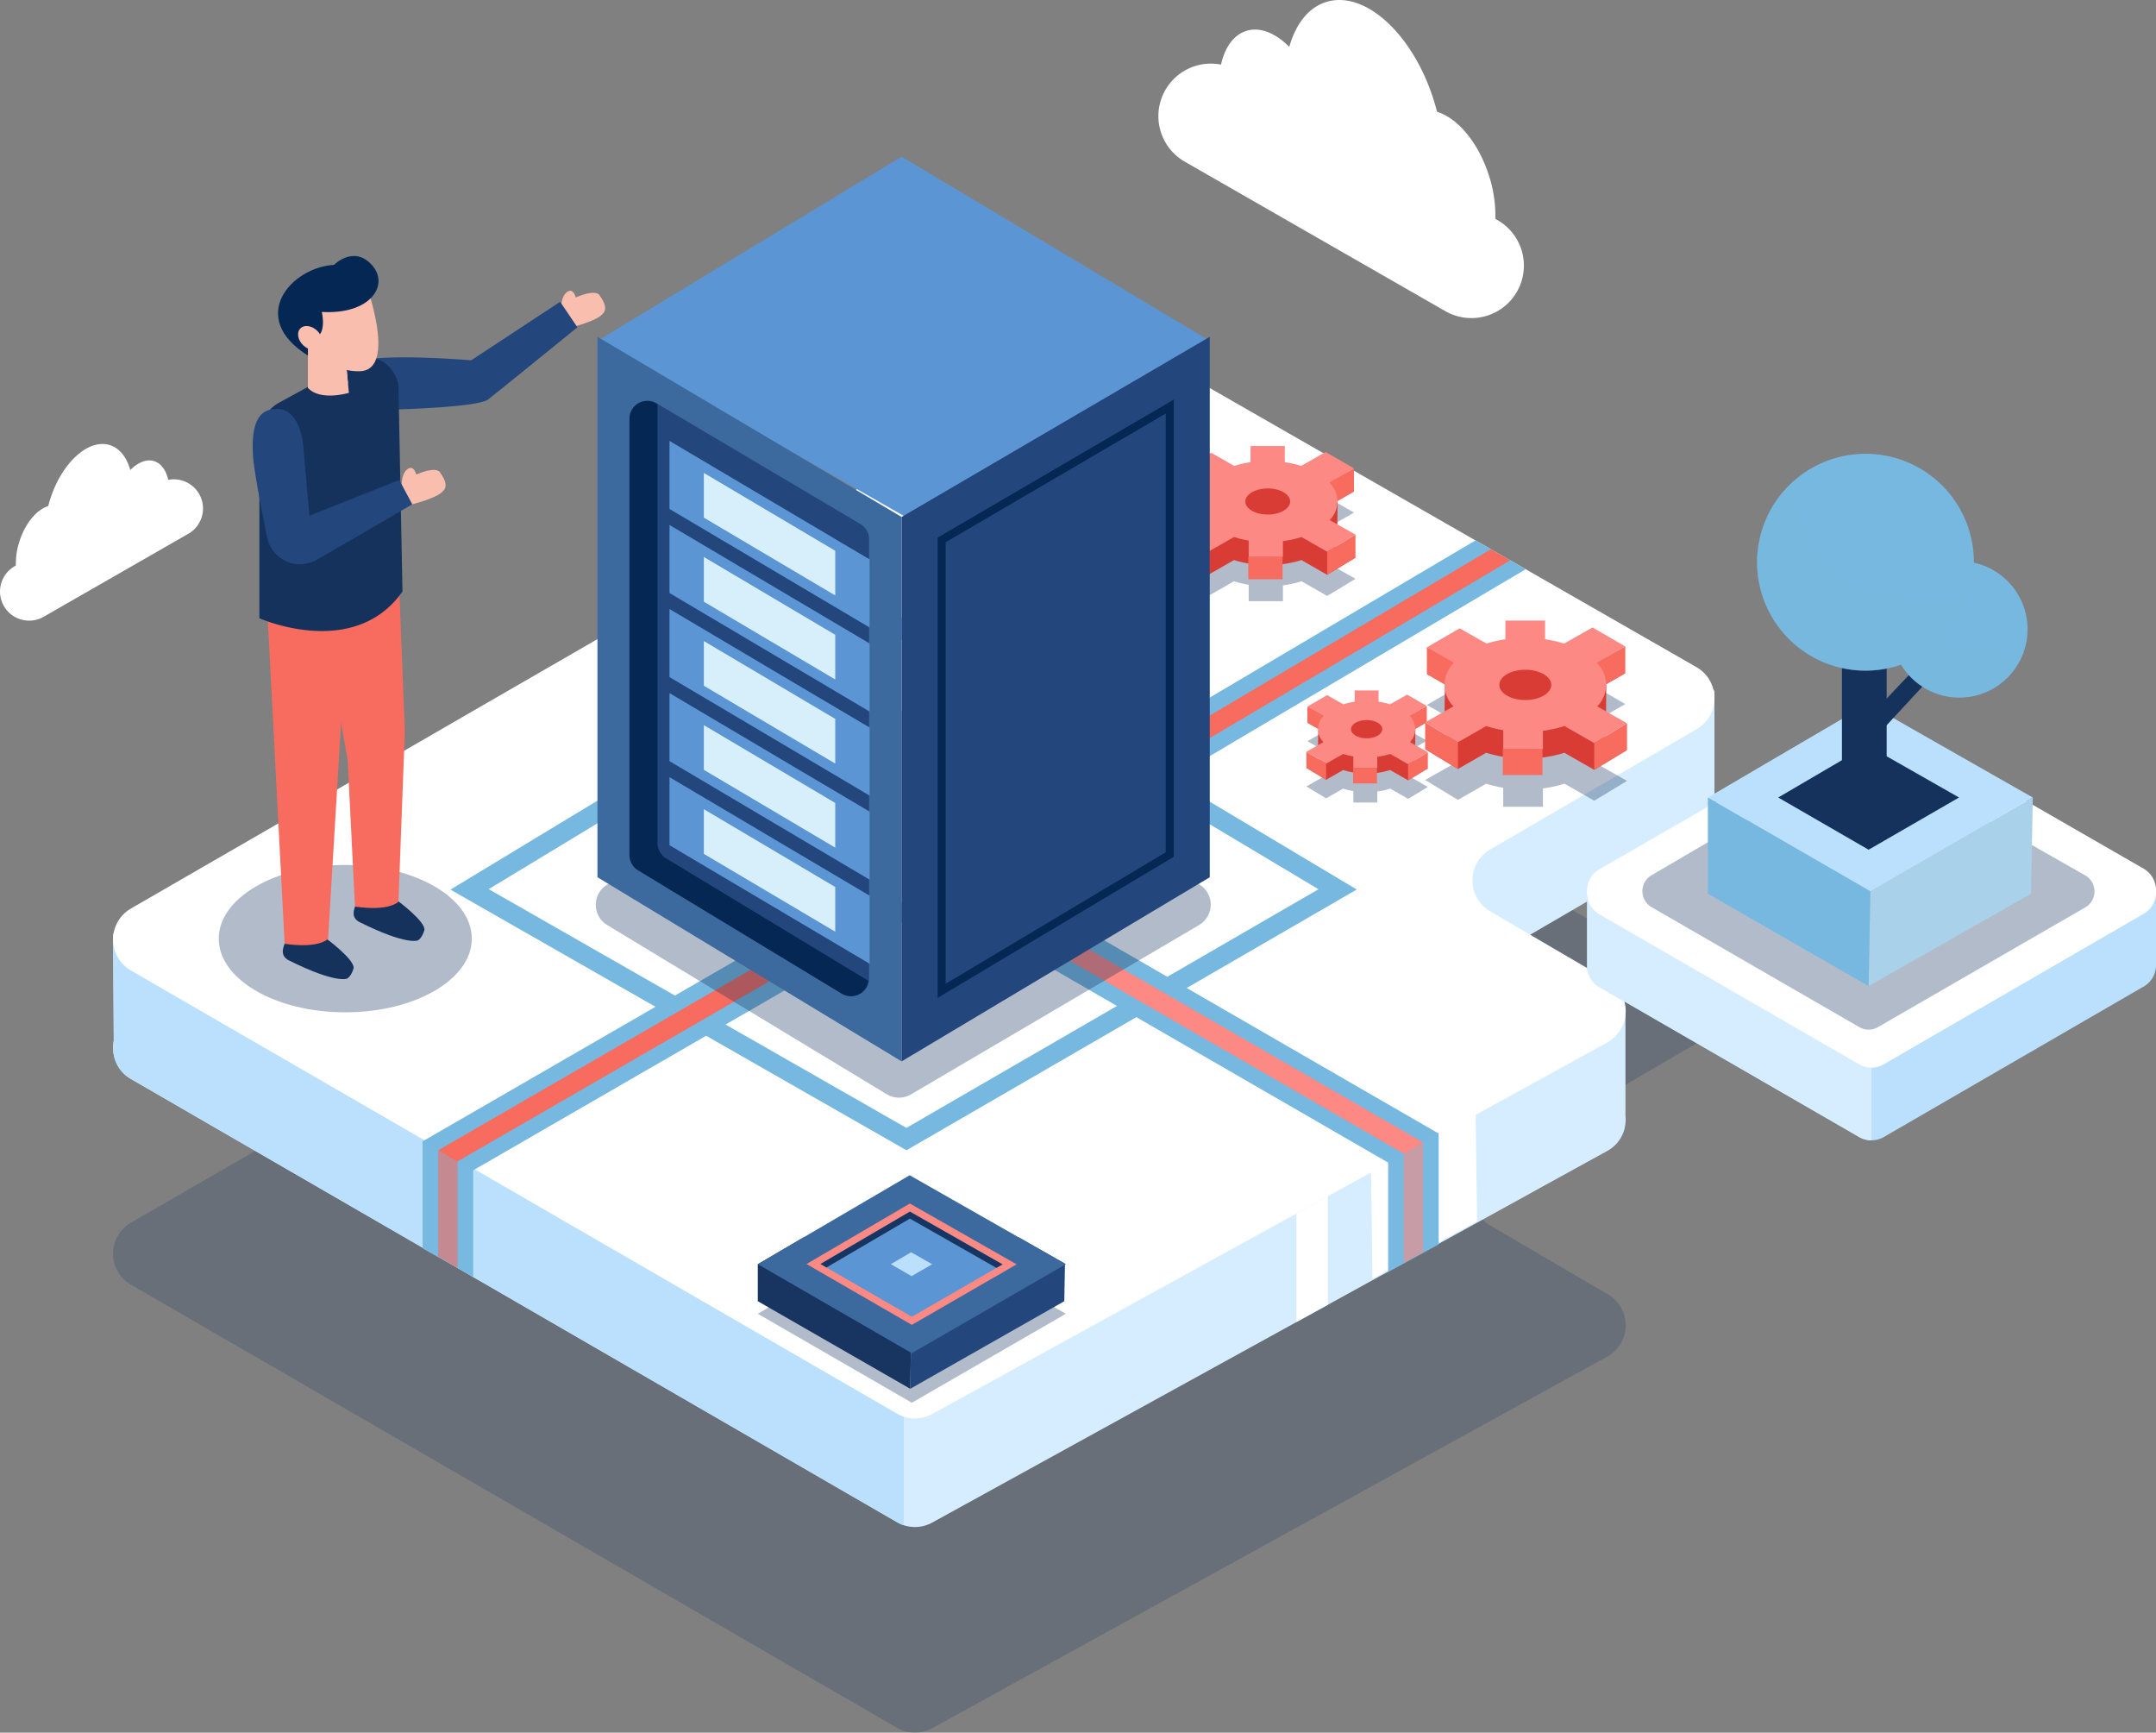 <svg xmlns="http://www.w3.org/2000/svg" width="505.332" height="406" viewBox="0 0 505.332 406">
  <rect x="0" y="0" width="505.332" height="406" fill="#808080" stroke="none"/>
  <g id="Group_50643" data-name="Group 50643" transform="translate(-2246.26 -1184.306)">
    <g id="Group_37315" data-name="Group 37315" transform="translate(2272.76 1264.553)">
      <path id="Path_19033" data-name="Path 19033" d="M2650.941,1469.412l-48.407,28.211a8.381,8.381,0,0,0-.009,14.478l27.621,16.16a8.38,8.38,0,0,1-.192,14.578l-158.214,87.069a8.364,8.364,0,0,1-8.234-.091l-179.564-103.847a8.381,8.381,0,0,1,.009-14.514l227.8-131.521a8.4,8.4,0,0,1,8.362-.018l78.971,45.279,3.617,2.072,4.535,2.6,3.626,2.082,40.026,22.949A8.382,8.382,0,0,1,2650.941,1469.412Z" transform="translate(-2279.759 -1305.193)" fill="#15325c" opacity="0.22" style="mix-blend-mode: multiply;isolation: isolate"/>
      <path id="Path_19034" data-name="Path 19034" d="M2655.1,1374.015v27.938l-.028-.018a8.23,8.23,0,0,1-4.135,6.562l-39.026,22.749-9.371,5.462a8.393,8.393,0,0,0-.018,14.5l15.232,8.907,5.526-12.051,10.96,2V1473.6a8.533,8.533,0,0,1,0,1.863v.055l-.009-.009a8.189,8.189,0,0,1-4.281,6.416l-12.533,6.9-2.408,1.318-2.908,1.609-3.4,1.881-18.259,10.052-3.635,2-4.544,2.5-3.635,2-21.531,11.842L2471.75,1569a8.4,8.4,0,0,1-6.67.618,8.98,8.98,0,0,1-1.564-.708l-93.321-53.968-3.39-1.964-2.663-1.535-.255-.146-2.39-1.4-.991-.573-4.544-2.627-3.636-2.1-68.373-39.544a8.232,8.232,0,0,1-4.008-5.562v-.01a8.689,8.689,0,0,1-.028-3.353v-.027c0-.009.009-.009.009-.019l-.154-23.385v-.546a.028.028,0,0,1,0-.036l-.009-1.144.1.1,14.17,13.642,102.755-59.33,114.952-66.374a8.437,8.437,0,0,1,8.37,0l116.344,66.7,8.216-10.542,10.243-1.137Z" transform="translate(-2279.76 -1292.466)" fill="#d6edff"/>
      <path id="Path_19035" data-name="Path 19035" d="M2465.08,1403.209v184.235a9.008,9.008,0,0,1-1.564-.709l-93.321-53.969-3.39-1.963-2.663-1.535-.255-.146-2.39-1.4-.991-.573-4.544-2.627-3.636-2.1-68.373-39.544a8.231,8.231,0,0,1-4.008-5.562v-.009a8.688,8.688,0,0,1-.028-3.353v-.028c0-.009.009-.009.009-.018l-.154-23.385v-.546l-.009-1.181.1.1,14.17,13.642,102.755-59.33Z" transform="translate(-2279.76 -1310.291)" fill="#bbe0fd"/>
      <path id="Path_19036" data-name="Path 19036" d="M2650.941,1376.35l-48.407,28.21a8.381,8.381,0,0,0-.009,14.478l27.621,16.16a8.379,8.379,0,0,1-.192,14.578l-158.214,87.069a8.361,8.361,0,0,1-8.234-.091l-179.564-103.847a8.382,8.382,0,0,1,.009-14.515l227.8-131.521a8.4,8.4,0,0,1,8.362-.018l78.971,45.279,3.617,2.071,4.535,2.6,3.626,2.081,40.026,22.948A8.383,8.383,0,0,1,2650.941,1376.35Z" transform="translate(-2279.759 -1285.749)" fill="#fff"/>
      <path id="Path_19037" data-name="Path 19037" d="M2652.491,1527.662l.342,25.243,24.505-13.485-.343-25.243Z" transform="translate(-2357.638 -1333.477)" fill="#fff"/>
      <path id="Path_19038" data-name="Path 19038" d="M2630.349,1542.717v25.432l7.385-4.064v-25.431Z" transform="translate(-2353.012 -1338.591)" fill="#fff"/>
    </g>
    <g id="Group_37316" data-name="Group 37316" transform="translate(2618.256 1352.079)">
      <path id="Path_19039" data-name="Path 19039" d="M2716.513,1442.506v18.107l.1-.07a5.682,5.682,0,0,0,2.8,4.023l60.849,35.13a5.74,5.74,0,0,0,2.92.773,5.816,5.816,0,0,0,2.867-.773l60.918-35.269a5.719,5.719,0,0,0,2.877-5.013v-16.909l-12.773,6.212-50.927-29.326a5.79,5.79,0,0,0-5.778.009l-39.344,22.687-10.21,5.883Z" transform="translate(-2716.511 -1401.037)" fill="#bbe0fd"/>
      <path id="Path_19040" data-name="Path 19040" d="M2716.513,1448.7v18.107l.1-.07a5.682,5.682,0,0,0,2.8,4.024l60.849,35.13a5.743,5.743,0,0,0,2.92.773v-21.8l-42.159-36.581-10.21,5.883Z" transform="translate(-2716.511 -1407.235)" fill="#d6edff"/>
      <path id="Path_19041" data-name="Path 19041" d="M2786.141,1397.852l60.805,35.008a5.787,5.787,0,0,1,.011,10.023l-60.912,35.266a5.79,5.79,0,0,1-5.794,0l-60.848-35.131a5.787,5.787,0,0,1,0-10.026l60.956-35.143A5.789,5.789,0,0,1,2786.141,1397.852Z" transform="translate(-2716.51 -1396.536)" fill="#fff"/>
      <path id="Path_19042" data-name="Path 19042" d="M2786.141,1397.164l60.805,35.008a5.788,5.788,0,0,1,.011,10.025l-60.912,35.266a5.789,5.789,0,0,1-5.794,0l-60.848-35.13a5.787,5.787,0,0,1,0-10.026l60.956-35.144A5.787,5.787,0,0,1,2786.141,1397.164Z" transform="translate(-2716.51 -1396.392)" fill="#fff"/>
    </g>
    <path id="Path_19043" data-name="Path 19043" d="M2673.042,1351.138l-89.659,53.014-6.016-10.161,83.9-49.6,3.617,2.072,4.535,2.6Z" transform="translate(-69.182 -33.447)" fill="#77b8e0"/>
    <path id="Path_19044" data-name="Path 19044" d="M2604.162,1199.444c.881-4,2.924-6.95,5.915-7.894,3.227-1.02,6.891.509,10.083,3.749,1.5-5.319,4.45-9.2,8.617-10.516,9.03-2.852,20.321,7.407,25.218,22.915q.444,1.407.8,2.805c4.828,1.467,9.736,7.237,12.194,15.023a30.382,30.382,0,0,1,1.468,10.06l.515.3a12.3,12.3,0,0,1,6.177,10.664h0a12.3,12.3,0,0,1-18.412,10.665l-61.081-35.031a12.3,12.3,0,0,1-6.177-10.665h0A12.308,12.308,0,0,1,2604.162,1199.444Z" transform="translate(-71.713 0)" fill="#fff"/>
    <path id="Path_19045" data-name="Path 19045" d="M2285.687,1324.231c-.49-2.221-1.625-3.861-3.286-4.386-1.792-.565-3.826.283-5.6,2.083-.831-2.954-2.472-5.11-4.786-5.84-5.016-1.585-11.287,4.114-14.007,12.727q-.246.782-.443,1.558c-2.68.815-5.406,4.019-6.773,8.344a16.883,16.883,0,0,0-.814,5.587l-.285.164a6.827,6.827,0,0,0-3.431,5.923h0a6.828,6.828,0,0,0,10.226,5.923l33.923-19.456a6.829,6.829,0,0,0,3.431-5.924h0A6.836,6.836,0,0,0,2285.687,1324.231Z" transform="translate(-0.001 -27.479)" fill="#fff"/>
    <g id="Group_37317" data-name="Group 37317" transform="translate(2351.845 1328.89)">
      <path id="Path_19046" data-name="Path 19046" d="M2486.614,1492.03l-106.881-61.075,105.535-63.875,1.173.7,105.709,63.15Zm-97.918-61.186,97.9,55.944,96.586-55.919-97.9-58.487Z" transform="translate(-2379.734 -1367.079)" fill="#77b8e0"/>
    </g>
    <path id="Path_19047" data-name="Path 19047" d="M2642.321,1503.542v25.848l-3.635,2-4.544,2.5-3.635,2v-25.529l-.19-.109-102.283-59.076,5.907-10.233Z" transform="translate(-58.874 -53.622)" fill="#77b8e0"/>
    <path id="Path_19048" data-name="Path 19048" d="M2485.782,1453.471l-1.537.891-100.538,58.068-.4.227v24.976l-.255-.145-2.39-1.4-.991-.573-4.544-2.626-3.636-2.1V1505.84l.418-.237,107.964-62.366,4.372,7.571Z" transform="translate(-26.166 -54.102)" fill="#77b8e0"/>
    <path id="Path_19049" data-name="Path 19049" d="M2670.731,1349.6l-84.751,50.124-2.317-3.917L2666.2,1347Z" transform="translate(-70.497 -33.994)" fill="#f76c5e"/>
    <path id="Path_19050" data-name="Path 19050" d="M2640,1506.954V1532.7l-4.544,2.5v-25.63l-.1-.055-101.048-58.358,2.272-3.935Z" transform="translate(-60.185 -54.934)" fill="#fc8983"/>
    <path id="Path_19051" data-name="Path 19051" d="M2481.779,1453.458l-100.746,58.176-.4.237v24.957l-4.544-2.627v-24.948l.409-.236,103.01-59.494Z" transform="translate(-27.126 -55.414)" fill="#f76c5e"/>
    <path id="Path_19052" data-name="Path 19052" d="M2669.387,1519.79l-11.815,7.271v25.448l11.815-6.362Z" transform="translate(-85.941 -70.096)" fill="#77b8e0" opacity="0.39" style="mix-blend-mode: multiply;isolation: isolate"/>
    <path id="Path_19053" data-name="Path 19053" d="M2371.492,1522.088l11.815,7.271V1553.9l-11.815-6.362Z" transform="translate(-26.166 -70.577)" fill="#77b8e0" opacity="0.39" style="mix-blend-mode: multiply;isolation: isolate"/>
    <g id="Group_37321" data-name="Group 37321" transform="translate(2631.211 1290.642)">
      <g id="Group_37318" data-name="Group 37318" transform="translate(0 58.558)">
        <path id="Path_19054" data-name="Path 19054" d="M2735.029,1436l47.926-28.062a4.329,4.329,0,0,1,4.33-.026l49.375,28.114a4.33,4.33,0,0,1,.023,7.512l-48.605,28.062a4.326,4.326,0,0,1-4.329,0l-48.7-28.115A4.33,4.33,0,0,1,2735.029,1436Z" transform="translate(-2732.887 -1395.803)" fill="#15325c" opacity="0.33" style="mix-blend-mode: multiply;isolation: isolate"/>
        <path id="Path_19055" data-name="Path 19055" d="M2838.39,1420.541l-38.073,21.981-.4,22.212,38.073-21.643Z" transform="translate(-2746.893 -1398.56)" fill="#a9d1ea"/>
        <path id="Path_19056" data-name="Path 19056" d="M2752.293,1414.735l37.541-21.981,38.6,21.981-38.072,21.982Z" transform="translate(-2736.943 -1392.753)" fill="#bbe0fd"/>
        <path id="Path_19057" data-name="Path 19057" d="M2773.13,1417.309l20.894-12.235,21.489,12.235-21.192,12.235Z" transform="translate(-2741.297 -1395.328)" fill="#15325c"/>
        <path id="Path_19058" data-name="Path 19058" d="M2752.293,1443.091v-22.55l38.073,21.981-.4,22.212Z" transform="translate(-2736.943 -1398.56)" fill="#77b8e0"/>
      </g>
      <rect id="Rectangle_26798" data-name="Rectangle 26798" width="10.482" height="31.97" transform="translate(46.771 47.169)" fill="#15325c"/>
      <path id="Path_19059" data-name="Path 19059" d="M2798.638,1393.11l18.343-19.391,2.1,3.669-19.391,20.964" transform="translate(-2746.625 -1330.219)" fill="#15325c"/>
      <g id="Group_37319" data-name="Group 37319" transform="translate(58.302 25.157)">
        <path id="Path_19060" data-name="Path 19060" d="M2838.558,1366.516a15.976,15.976,0,1,1-15.984-15.985A15.956,15.956,0,0,1,2838.558,1366.516Z" transform="translate(-2806.589 -1350.531)" fill="#77b8e0"/>
        <path id="Path_19061" data-name="Path 19061" d="M2837.85,1372.154a15.987,15.987,0,0,1-31.261-4.717c0-.534.026-1.059.078-1.578a15.949,15.949,0,0,1,5.949-10.917C2812.254,1371.819,2826.142,1373.35,2837.85,1372.154Z" transform="translate(-2806.589 -1351.453)" fill="#77b8e0" opacity="0.24" style="mix-blend-mode: multiply;isolation: isolate"/>
        <path id="Path_19062" data-name="Path 19062" d="M2833.281,1382.191a15.986,15.986,0,0,1-26.692-11.87c0-.534.026-1.059.078-1.577C2809.655,1379.907,2821.96,1383.554,2833.281,1382.191Z" transform="translate(-2806.589 -1354.337)" fill="#77b8e0" opacity="0.24" style="mix-blend-mode: multiply;isolation: isolate"/>
      </g>
      <g id="Group_37320" data-name="Group 37320" transform="translate(26.856)">
        <path id="Path_19063" data-name="Path 19063" d="M2817.674,1344.148a25.4,25.4,0,1,1-25.418-25.419A25.37,25.37,0,0,1,2817.674,1344.148Z" transform="translate(-2766.837 -1318.729)" fill="#77b8e0"/>
        <path id="Path_19064" data-name="Path 19064" d="M2816.549,1353.115a25.422,25.422,0,0,1-49.712-7.5,24.851,24.851,0,0,1,.125-2.509,25.35,25.35,0,0,1,9.459-17.36C2775.846,1352.581,2797.931,1355.015,2816.549,1353.115Z" transform="translate(-2766.837 -1320.195)" fill="#77b8e0" opacity="0.24" style="mix-blend-mode: multiply;isolation: isolate"/>
        <path id="Path_19065" data-name="Path 19065" d="M2809.282,1369.076a25.42,25.42,0,0,1-42.444-18.876,24.857,24.857,0,0,1,.125-2.509C2771.713,1365.443,2791.28,1371.243,2809.282,1369.076Z" transform="translate(-2766.837 -1324.781)" fill="#77b8e0" opacity="0.24" style="mix-blend-mode: multiply;isolation: isolate"/>
      </g>
    </g>
    <ellipse id="Ellipse_75" data-name="Ellipse 75" cx="29.654" cy="17.268" rx="29.654" ry="17.268" transform="translate(2297.534 1386.982)" fill="#15325c" opacity="0.33" style="mix-blend-mode: multiply;isolation: isolate"/>
    <g id="Group_37322" data-name="Group 37322" transform="translate(2305.49 1244.291)">
      <path id="Path_19066" data-name="Path 19066" d="M2412.553,1274.552s-.137-2.72,1.355-3.82,2.049,1.27,2.049,1.27c5.231-2.228,5.676-.331,5.676-.331,2.2,2.985.708,4.085.708,4.085-1.325,1.813-7.727,3.316-7.727,3.316Z" transform="translate(-2340.234 -1262.288)" fill="#f9beae"/>
      <path id="Path_19067" data-name="Path 19067" d="M2399.8,1273.7l-20.862,13.716s-18.432-1.593-26.2.052l2.842,8.648.968,2.95s23.655-.384,26.367-2.482c2.556-1.993,18.935-15.275,20.759-16.772a.081.081,0,0,1,.054-.04.423.423,0,0,0,.063-.052l.054-.04Z" transform="translate(-2327.737 -1262.969)" fill="#23477c"/>
      <path id="Path_19068" data-name="Path 19068" d="M2367.594,1457.729c.581-1.916-6.283-7-6.283-7l-8.639-1.32c-2.156,3.846-2.059,5.217-.441,6.261,11.375,5.7,13.872,4.371,13.872,4.371S2367.011,1459.645,2367.594,1457.729Z" transform="translate(-2327.381 -1299.682)" fill="#15325c"/>
      <path id="Path_19069" data-name="Path 19069" d="M2346.614,1469.05c.582-1.916-6.283-7-6.283-7l-8.639-1.321c-2.155,3.846-2.058,5.218-.441,6.262,11.374,5.7,13.871,4.37,13.871,4.37S2346.033,1470.965,2346.614,1469.05Z" transform="translate(-2322.998 -1302.047)" fill="#15325c"/>
      <path id="Path_19070" data-name="Path 19070" d="M2358.776,1352.756l1.412,36.085-1.5,39.866s-2.04,2.325-10.186,1.152l-1.713-34.34-9.4-52.731Z" transform="translate(-2324.53 -1277.405)" fill="#f76c5e"/>
      <path id="Path_19071" data-name="Path 19071" d="M2344.371,1363.875l-4.676,77.946s-2.037,2.328-10.185,1.165l-4.117-79.111Z" transform="translate(-2322.023 -1281.811)" fill="#f76c5e"/>
      <path id="Path_19072" data-name="Path 19072" d="M2323.111,1308.623v42.694s22.143,9.9,33.542-6.261l-.949-48.423a8.751,8.751,0,0,0-2.421-4.455,6.514,6.514,0,0,0-3.74-1.823,6.728,6.728,0,0,0-4.1.769l-17.679,9.661a8.933,8.933,0,0,0-4.649,7.838Z" transform="translate(-2321.547 -1266.437)" fill="#15325c"/>
      <path id="Path_19073" data-name="Path 19073" d="M2365.285,1327.008s-.138-2.719,1.355-3.82,2.049,1.27,2.049,1.27c5.23-2.229,5.676-.332,5.676-.332,2.2,2.985.709,4.086.709,4.086-1.326,1.812-7.726,3.314-7.726,3.314Z" transform="translate(-2330.358 -1273.249)" fill="#f9beae"/>
      <path id="Path_19074" data-name="Path 19074" d="M2326.445,1305.42c6.391-.341,6.645,9.874,6.645,9.874l1.314,15.179,21.077-8.392,3.053,5.686s-13,7.64-22.429,13.024a7.855,7.855,0,0,1-11.6-5.262c-1.458-7.2-3.14-16.038-3.318-19.331C2320.726,1307.613,2323.249,1305.6,2326.445,1305.42Z" transform="translate(-2321.134 -1269.595)" fill="#23477c"/>
      <path id="Path_19075" data-name="Path 19075" d="M2347.094,1295.885s-6.7,2.036-9.606-1.169v-16.963l1.347,1.361,7.385,7.453.667,7.131Z" transform="translate(-2324.551 -1263.817)" fill="#f9beae"/>
      <path id="Path_19076" data-name="Path 19076" d="M2347.243,1294.058c-5.005-1.946-7.961-6.2-8.05-14.584l7.384,7.453Z" transform="translate(-2324.907 -1264.176)" fill="#f9beae" style="mix-blend-mode: multiply;isolation: isolate"/>
      <path id="Path_19077" data-name="Path 19077" d="M2350.323,1267.193s7.906,21.064-1.052,21.416-13.98-9.133-13.98-9.133l3.809-9.2Z" transform="translate(-2324.092 -1261.61)" fill="#f9beae"/>
      <path id="Path_19078" data-name="Path 19078" d="M2350.607,1262.216c-4.27-4.683-8.837,0-8.837,0-10.033.551-20.408,12.315-6.129,21.24v-2.2l1.468-1.914c3.094-.66,1.791-6.1,1.791-6.1C2350.332,1273.925,2354.877,1266.9,2350.607,1262.216Z" transform="translate(-2322.702 -1260.135)" fill="#052754"/>
      <path id="Path_19079" data-name="Path 19079" d="M2339.045,1281.971c1.275,1.226,1.576,2.982.672,3.922s-2.669.709-3.945-.515-1.577-2.981-.672-3.922S2337.77,1280.747,2339.045,1281.971Z" transform="translate(-2323.943 -1264.469)" fill="#f9beae"/>
    </g>
    <g id="Group_37323" data-name="Group 37323" transform="translate(2423.875 1459.691)">
      <path id="Path_19080" data-name="Path 19080" d="M2543,1567.959l-.226.131-35.883,20.718-.226-.131-35.879-20.719,10.931-6.4,24.669-14.443,25.526,14.533,10.866,6.186Z" transform="translate(-2470.788 -1535.497)" fill="#15325c" opacity="0.33" style="mix-blend-mode: multiply;isolation: isolate"/>
      <path id="Path_19081" data-name="Path 19081" d="M2506.893,1565.222l-.226,12.585-.151,8.478-35.727-20.526v-8.671l10.931-6.4Z" transform="translate(-2470.788 -1536.242)" fill="#183561"/>
      <path id="Path_19082" data-name="Path 19082" d="M2552.217,1556.985l0,.259-.152,8.54-36.109,20.526.152-8.479.226-12.585,25.021-14.447Z" transform="translate(-2480.224 -1536.266)" fill="#23477c"/>
      <path id="Path_19083" data-name="Path 19083" d="M2543,1553.274l-.226.131-35.883,20.719-.226-.131-35.879-20.719,10.931-6.4,24.669-14.443,25.526,14.533,10.866,6.186Z" transform="translate(-2470.788 -1532.428)" fill="#3c6a9e"/>
      <path id="Path_19084" data-name="Path 19084" d="M2485.226,1554.989l24.219-14.179,25.029,14.25-24.565,14.183Z" transform="translate(-2473.805 -1534.179)" fill="#fc8983"/>
      <path id="Path_19085" data-name="Path 19085" d="M2489.353,1555.48l20.966-12.275,21.719,12.366-21.266,12.278Z" transform="translate(-2474.667 -1534.68)" fill="#5b95d3"/>
      <path id="Path_19086" data-name="Path 19086" d="M2510.2,1558.032l4.762-2.788,4.934,2.809-4.832,2.789Z" transform="translate(-2479.024 -1537.195)" fill="#bbe0fd"/>
      <path id="Path_19087" data-name="Path 19087" d="M2510.319,1544.846l20.287,11.551,1.431-.826-21.719-12.366-20.966,12.275,1.41.815Z" transform="translate(-2474.667 -1534.68)" fill="#183561"/>
    </g>
    <g id="Group_37324" data-name="Group 37324" transform="translate(2552.454 1346.103)">
      <path id="Path_19088" data-name="Path 19088" d="M2633.33,1413.463l4.623,2.8,3.989-2.282a16.658,16.658,0,0,0,2.4.576v2.679h5.6v-2.586a17.016,17.016,0,0,0,3.037-.67l4.2,2.4,4.624-2.8-4.2-2.384a4.3,4.3,0,0,0-.074-6.135l4.035-2.309-4.623-2.677-4.01,2.274a16.785,16.785,0,0,0-2.682-.613v-2.634h-5.6v2.638a16.856,16.856,0,0,0-2.656.608l-3.792-2.151-4.624,2.676,3.818,2.185a4.3,4.3,0,0,0-.074,6.139Zm10.463-5.289c0-1.178,1.64-2.133,3.662-2.133s3.661.955,3.661,2.133-1.639,2.132-3.661,2.132S2643.792,1409.35,2643.792,1408.173Z" transform="translate(-2633.329 -1390.984)" fill="#15325c" opacity="0.33" style="mix-blend-mode: multiply;isolation: isolate"/>
      <path id="Path_19089" data-name="Path 19089" d="M2633.33,1408.22l3.986-2.261a4.57,4.57,0,0,1-1.254-3.028c0-.562.065-3.592.065-3.592s.84.945,1.263.481l-3.818-2.185,4.624-2.676,3.792,2.15a18.788,18.788,0,0,1,10.934,0l4.01-2.273,4.623,2.677-4.035,2.308c.419.46,1.359-.727,1.359-.727s-.033,3.27-.033,3.836a4.568,4.568,0,0,1-1.252,3.027l4.2,2.385-4.624,2.8-4.2-2.406a18.764,18.764,0,0,1-11.032,0l-3.989,2.283Z" transform="translate(-2633.329 -1390.092)" fill="#d83c35"/>
      <rect id="Rectangle_26799" data-name="Rectangle 26799" width="5.597" height="3.65" transform="translate(10.95 18.129)" fill="#f76c5e"/>
      <path id="Path_19090" data-name="Path 19090" d="M2637.952,1409.786v3.772l-4.623-2.8v-3.771Z" transform="translate(-2633.329 -1392.631)" fill="#f76c5e"/>
      <path id="Path_19091" data-name="Path 19091" d="M2633.637,1393.606v3.772l2.8,1.582,1.582-3.407Z" transform="translate(-2633.393 -1389.834)" fill="#f76c5e"/>
      <path id="Path_19092" data-name="Path 19092" d="M2663.474,1409.94v3.771l4.624-2.8v-3.772Z" transform="translate(-2639.627 -1392.662)" fill="#f76c5e"/>
      <path id="Path_19093" data-name="Path 19093" d="M2667.886,1393.453v3.772l-2.977,1.7-1.281-3.164Z" transform="translate(-2639.66 -1389.802)" fill="#f76c5e"/>
      <path id="Path_19094" data-name="Path 19094" d="M2633.33,1403.195l4.623,2.8,3.989-2.282a16.61,16.61,0,0,0,2.4.576v2.679h5.6v-2.586a17.016,17.016,0,0,0,3.037-.67l4.2,2.4,4.624-2.8-4.2-2.384a4.3,4.3,0,0,0-.074-6.135l4.035-2.308-4.623-2.677-4.01,2.273a16.759,16.759,0,0,0-2.682-.613v-2.634h-5.6v2.638a16.883,16.883,0,0,0-2.656.609l-3.792-2.151-4.624,2.676,3.818,2.185a4.3,4.3,0,0,0-.074,6.139Zm10.463-5.289c0-1.178,1.64-2.133,3.662-2.133s3.661.955,3.661,2.133-1.639,2.132-3.661,2.132S2643.792,1399.083,2643.792,1397.906Z" transform="translate(-2633.329 -1388.838)" fill="#fc8983"/>
    </g>
    <g id="Group_37325" data-name="Group 37325" transform="translate(2580.295 1329.724)">
      <path id="Path_19095" data-name="Path 19095" d="M2668.524,1409.056l7.683,4.651,6.628-3.792a27.715,27.715,0,0,0,3.988.957v4.453h9.3v-4.3a28.256,28.256,0,0,0,5.046-1.115l6.985,4,7.684-4.65-6.988-3.963a7.139,7.139,0,0,0-.123-10.2l6.707-3.837-7.683-4.449-6.664,3.778a28.06,28.06,0,0,0-4.458-1.018V1385.2h-9.3v4.383a28.01,28.01,0,0,0-4.413,1.01l-6.3-3.574-7.684,4.448,6.347,3.631a7.139,7.139,0,0,0-.125,10.2Zm17.39-8.791c0-1.957,2.724-3.544,6.085-3.544s6.085,1.587,6.085,3.544-2.724,3.543-6.085,3.543S2685.913,1402.221,2685.913,1400.265Z" transform="translate(-2668.524 -1371.698)" fill="#15325c" opacity="0.33" style="mix-blend-mode: multiply;isolation: isolate"/>
      <path id="Path_19096" data-name="Path 19096" d="M2668.524,1400.344l6.626-3.758a7.59,7.59,0,0,1-2.083-5.033c0-.934.107-5.97.107-5.97s1.4,1.571,2.1.8l-6.346-3.631,7.684-4.448,6.3,3.574a31.234,31.234,0,0,1,18.172,0l6.664-3.777,7.683,4.448-6.707,3.837c.7.764,2.258-1.209,2.258-1.209s-.054,5.434-.054,6.374a7.588,7.588,0,0,1-2.08,5.029l6.988,3.964-7.684,4.65-6.986-4a31.2,31.2,0,0,1-18.334,0l-6.628,3.792Z" transform="translate(-2668.524 -1370.216)" fill="#d83c35"/>
      <rect id="Rectangle_26800" data-name="Rectangle 26800" width="9.301" height="6.066" transform="translate(18.198 30.127)" fill="#f76c5e"/>
      <path id="Path_19097" data-name="Path 19097" d="M2676.208,1402.945v6.269l-7.684-4.651v-6.268Z" transform="translate(-2668.524 -1374.436)" fill="#f76c5e"/>
      <path id="Path_19098" data-name="Path 19098" d="M2669.035,1376.057v6.268l4.65,2.628,2.628-5.661Z" transform="translate(-2668.63 -1369.789)" fill="#f76c5e"/>
      <path id="Path_19099" data-name="Path 19099" d="M2718.622,1403.2v6.268l7.684-4.651v-6.268Z" transform="translate(-2678.991 -1374.489)" fill="#f76c5e"/>
      <path id="Path_19100" data-name="Path 19100" d="M2725.955,1375.8v6.268l-4.947,2.831-2.129-5.257Z" transform="translate(-2679.045 -1369.736)" fill="#f76c5e"/>
      <path id="Path_19101" data-name="Path 19101" d="M2668.524,1391.992l7.683,4.651,6.628-3.792a27.731,27.731,0,0,0,3.988.957v4.453h9.3v-4.3a28.256,28.256,0,0,0,5.046-1.115l6.985,4,7.684-4.651-6.988-3.962a7.14,7.14,0,0,0-.123-10.2l6.707-3.837-7.683-4.448-6.664,3.778a28.1,28.1,0,0,0-4.458-1.019v-4.377h-9.3v4.384a28.01,28.01,0,0,0-4.413,1.01l-6.3-3.574-7.684,4.449,6.347,3.631a7.14,7.14,0,0,0-.125,10.2Zm17.39-8.79c0-1.958,2.724-3.544,6.085-3.544s6.085,1.587,6.085,3.544-2.724,3.543-6.085,3.543S2685.913,1385.159,2685.913,1383.2Z" transform="translate(-2668.524 -1368.133)" fill="#fc8983"/>
    </g>
    <g id="Group_37326" data-name="Group 37326" transform="translate(2523.152 1288.826)">
      <path id="Path_19102" data-name="Path 19102" d="M2596.286,1350.111l6.627,4.011,5.716-3.27a24.085,24.085,0,0,0,3.438.825v3.84h8.023v-3.707a24.45,24.45,0,0,0,4.351-.961l6.023,3.446,6.627-4.011-6.027-3.417a6.156,6.156,0,0,0-.106-8.794l5.785-3.309-6.627-3.837-5.747,3.258a24.113,24.113,0,0,0-3.844-.878v-3.776H2612.5v3.781a24.177,24.177,0,0,0-3.806.871l-5.436-3.083-6.627,3.837,5.473,3.131a6.614,6.614,0,0,0-1.9,4.459,6.545,6.545,0,0,0,1.8,4.341Zm15-7.581c0-1.688,2.35-3.056,5.248-3.056s5.248,1.368,5.248,3.056-2.349,3.056-5.248,3.056S2611.284,1344.217,2611.284,1342.529Z" transform="translate(-2596.286 -1319.169)" fill="#15325c" opacity="0.33" style="mix-blend-mode: multiply;isolation: isolate"/>
      <path id="Path_19103" data-name="Path 19103" d="M2596.286,1344.212l5.715-3.24a6.547,6.547,0,0,1-1.8-4.342c0-.8.094-5.148.094-5.148s1.2,1.354,1.81.689l-5.473-3.132,6.627-3.836,5.436,3.082a26.935,26.935,0,0,1,15.672,0l5.746-3.258,6.627,3.837-5.784,3.31c.6.659,1.948-1.043,1.948-1.043s-.047,4.686-.047,5.5a6.549,6.549,0,0,1-1.8,4.339l6.027,3.417-6.627,4.011-6.024-3.447a26.907,26.907,0,0,1-15.812,0l-5.716,3.271Z" transform="translate(-2596.286 -1318.228)" fill="#d83c35"/>
      <rect id="Rectangle_26801" data-name="Rectangle 26801" width="8.022" height="5.232" transform="translate(15.695 25.983)" fill="#f76c5e"/>
      <path id="Path_19104" data-name="Path 19104" d="M2602.913,1346.455v5.406l-6.627-4.011v-5.406Z" transform="translate(-2596.286 -1321.867)" fill="#f76c5e"/>
      <path id="Path_19105" data-name="Path 19105" d="M2596.727,1323.266v5.406l4.011,2.267,2.267-4.883Z" transform="translate(-2596.378 -1317.86)" fill="#f76c5e"/>
      <path id="Path_19106" data-name="Path 19106" d="M2639.494,1346.676v5.406l6.627-4.011v-5.406Z" transform="translate(-2605.314 -1321.913)" fill="#f76c5e"/>
      <path id="Path_19107" data-name="Path 19107" d="M2645.818,1323.045v5.406l-4.267,2.441-1.836-4.534Z" transform="translate(-2605.36 -1317.814)" fill="#f76c5e"/>
      <path id="Path_19108" data-name="Path 19108" d="M2596.286,1337.009l6.627,4.011,5.716-3.271a23.938,23.938,0,0,0,3.438.826v3.84h8.023v-3.706a24.428,24.428,0,0,0,4.351-.961l6.023,3.447,6.627-4.01-6.027-3.417a6.155,6.155,0,0,0-.106-8.793l5.785-3.31-6.627-3.837-5.747,3.259a24.233,24.233,0,0,0-3.844-.878v-3.775H2612.5v3.781a24.259,24.259,0,0,0-3.806.871l-5.436-3.082-6.627,3.836,5.473,3.132a6.158,6.158,0,0,0-.106,8.8Zm15-7.581c0-1.687,2.35-3.056,5.248-3.056s5.248,1.368,5.248,3.056-2.349,3.056-5.248,3.056S2611.284,1331.116,2611.284,1329.428Z" transform="translate(-2596.286 -1316.432)" fill="#fc8983"/>
    </g>
    <g id="Group_37329" data-name="Group 37329" transform="translate(2385.902 1221.021)">
      <path id="Path_19109" data-name="Path 19109" d="M2423.281,1273.867l72.227,41.273,71.29-41.273-72.227-43.149Z" transform="translate(-2422.89 -1230.718)" fill="#5b95d3"/>
      <path id="Path_19110" data-name="Path 19110" d="M2425.454,1445.03l65.534,39.653a5.533,5.533,0,0,0,5.668.036l67.535-39.691a5.531,5.531,0,0,0,.034-9.518l-66.939-39.989a5.531,5.531,0,0,0-5.7.016l-66.132,40.028A5.531,5.531,0,0,0,2425.454,1445.03Z" transform="translate(-2422.786 -1264.989)" fill="#15325c" opacity="0.33" style="mix-blend-mode: multiply;isolation: isolate"/>
      <path id="Path_19111" data-name="Path 19111" d="M2513.4,1326.29V1453.86l72.227-43.149V1284.078Z" transform="translate(-2441.719 -1241.867)" fill="#23477c"/>
      <g id="Group_37327" data-name="Group 37327" transform="translate(80.124 56.923)">
        <path id="Path_19112" data-name="Path 19112" d="M2524.072,1442.869V1335.019l55.343-32.344v107.13Zm1.876-106.772v103.466l51.591-30.821v-102.8Z" transform="translate(-2524.072 -1302.676)" fill="#052754"/>
      </g>
      <path id="Path_19113" data-name="Path 19113" d="M2423.281,1284.078v126.633l71.29,43.149V1326.29Z" transform="translate(-2422.89 -1241.867)" fill="#3c6a9e"/>
      <path id="Path_19114" data-name="Path 19114" d="M2432.917,1409.5v-102.29a4.149,4.149,0,0,1,6.264-3.571l47.744,28.268a4.152,4.152,0,0,1,2.036,3.572V1438.4a4.151,4.151,0,0,1-6.3,3.55l-47.744-28.9A4.149,4.149,0,0,1,2432.917,1409.5Z" transform="translate(-2424.902 -1245.831)" fill="#23477c"/>
      <path id="Path_19115" data-name="Path 19115" d="M2441.335,1410.234a4.151,4.151,0,0,1-2-3.551V1304.394a4.156,4.156,0,0,1,.039-.557l-.34-.2a4.15,4.15,0,0,0-6.265,3.571V1409.5a4.151,4.151,0,0,0,2,3.551l47.745,28.9a4.151,4.151,0,0,0,6.262-3Z" transform="translate(-2424.872 -1245.831)" fill="#052754"/>
      <path id="Path_19116" data-name="Path 19116" d="M2491.526,1342.679l-46.9-27.77v15.946l46.9,27.77Z" transform="translate(-2427.349 -1248.309)" fill="#5b95d3"/>
      <path id="Path_19117" data-name="Path 19117" d="M2491.526,1367.58l-46.9-27.77v15.946l46.9,27.771Z" transform="translate(-2427.349 -1253.512)" fill="#5b95d3"/>
      <path id="Path_19118" data-name="Path 19118" d="M2491.526,1392.482l-46.9-27.771v15.946l46.9,27.77Z" transform="translate(-2427.349 -1258.715)" fill="#5b95d3"/>
      <path id="Path_19119" data-name="Path 19119" d="M2491.526,1417.383l-46.9-27.77v15.946l46.9,27.771Z" transform="translate(-2427.349 -1263.918)" fill="#5b95d3"/>
      <path id="Path_19120" data-name="Path 19120" d="M2491.526,1442.285l-46.9-27.771v15.947l46.9,27.77Z" transform="translate(-2427.349 -1269.121)" fill="#5b95d3"/>
      <g id="Group_37328" data-name="Group 37328" transform="translate(25.327 74.104)">
        <path id="Path_19121" data-name="Path 19121" d="M2454.8,1324.395v10.472l30.8,18.236v-10.472Z" transform="translate(-2454.802 -1324.395)" fill="#d6effb"/>
        <path id="Path_19122" data-name="Path 19122" d="M2454.8,1359.768,2485.6,1378v-10.472l-30.8-18.237Z" transform="translate(-2454.802 -1329.598)" fill="#d6effb"/>
        <path id="Path_19123" data-name="Path 19123" d="M2454.8,1384.669l30.8,18.237v-10.472l-30.8-18.237Z" transform="translate(-2454.802 -1334.801)" fill="#d6effb"/>
        <path id="Path_19124" data-name="Path 19124" d="M2454.8,1409.571l30.8,18.237v-10.472l-30.8-18.237Z" transform="translate(-2454.802 -1340.003)" fill="#d6effb"/>
        <path id="Path_19125" data-name="Path 19125" d="M2454.8,1434.472l30.8,18.237v-10.473L2454.8,1424Z" transform="translate(-2454.802 -1345.206)" fill="#d6effb"/>
      </g>
    </g>
  </g>
</svg>
